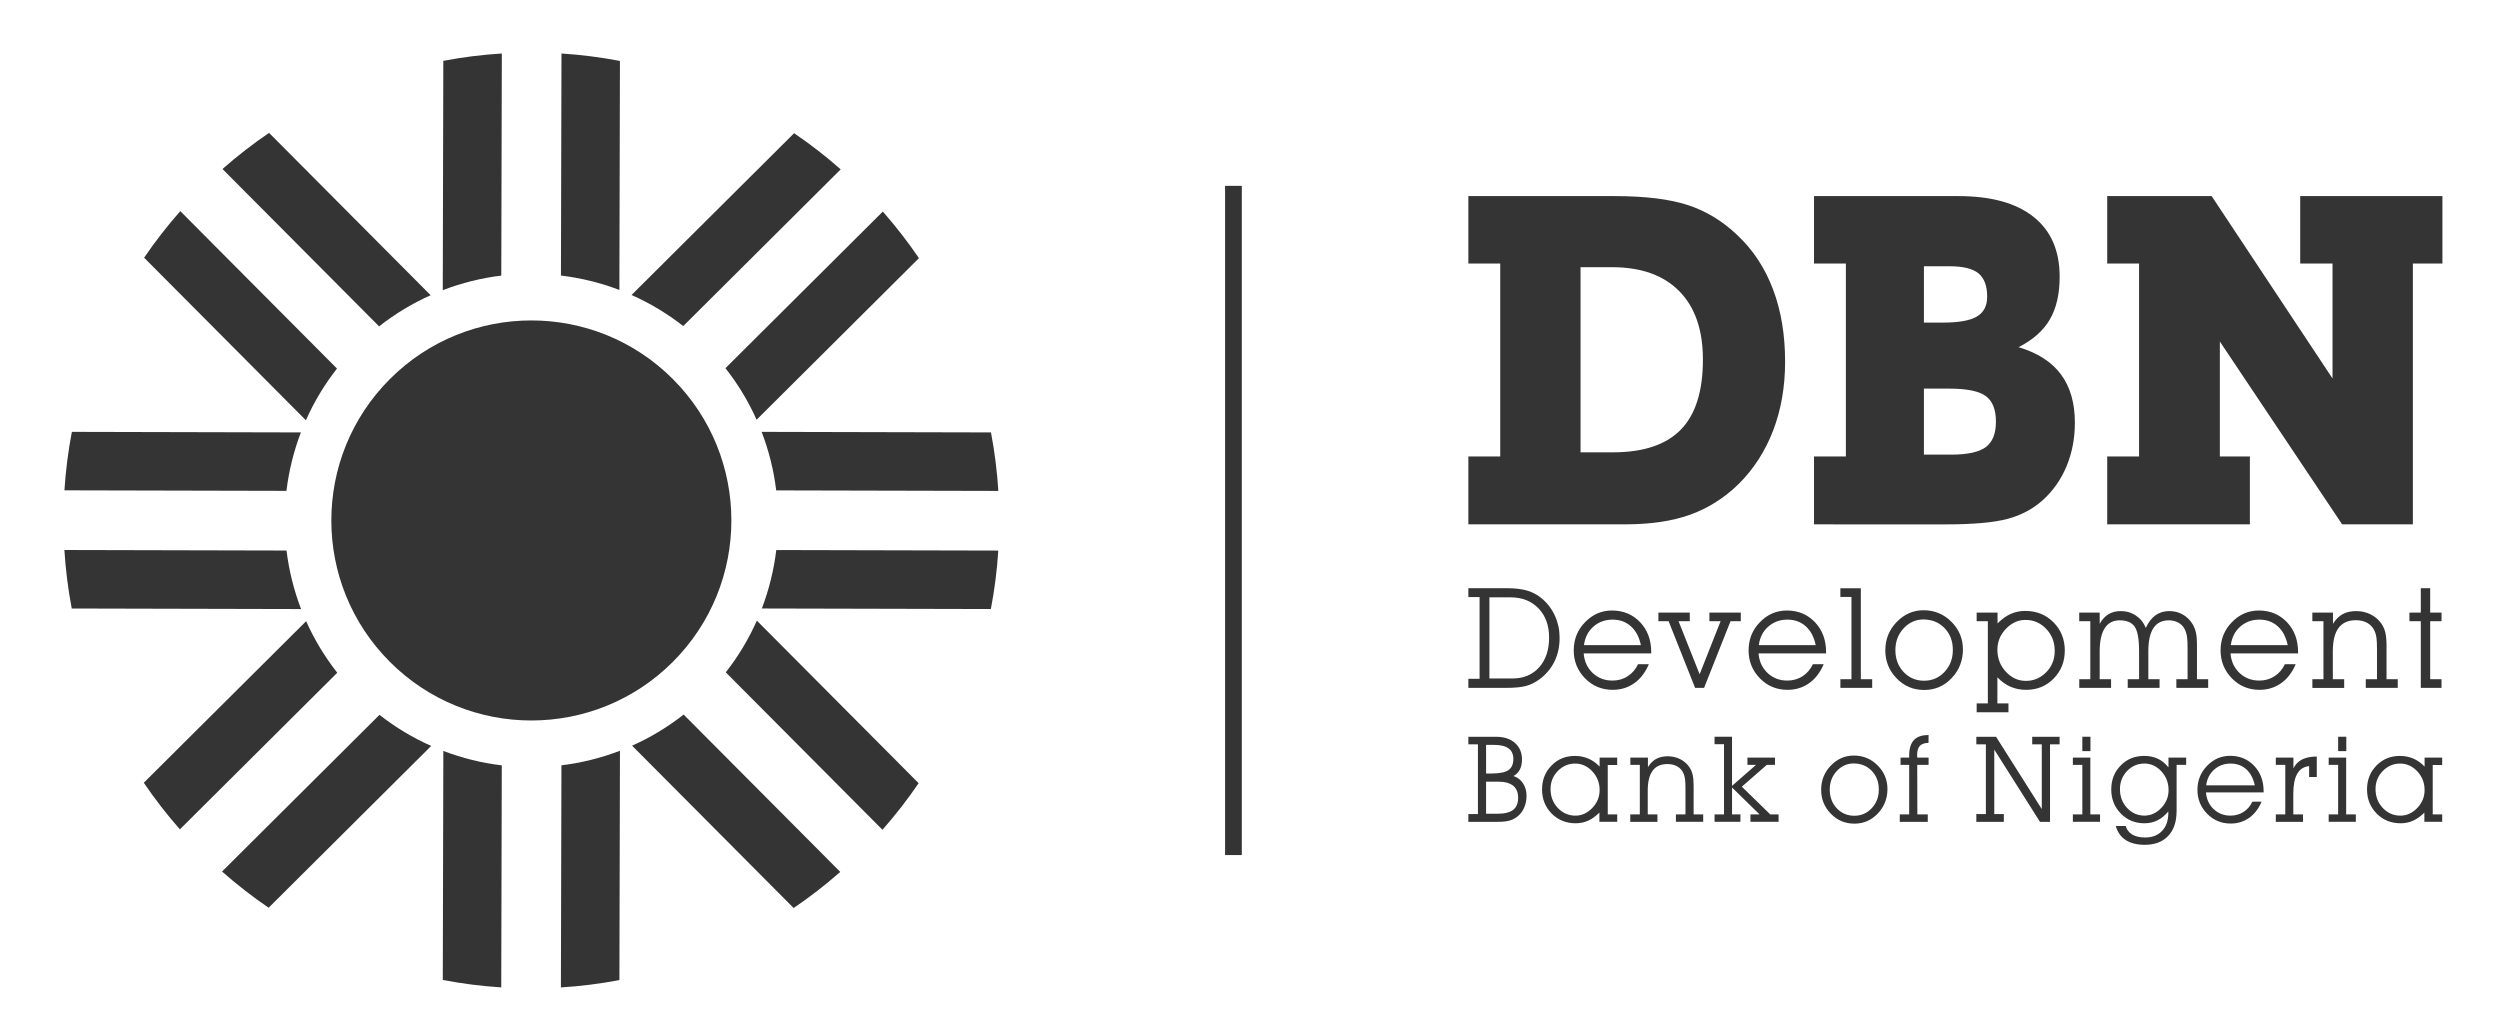<svg width="122" height="50" viewBox="0 0 122 50" fill="none" xmlns="http://www.w3.org/2000/svg">
<path d="M24.489 2.61L24.463 13.449C23.491 13.568 22.532 13.805 21.607 14.161L21.634 2.969C22.579 2.789 23.532 2.67 24.489 2.61Z" fill="#343434"/>
<path d="M30.253 2.974L30.226 14.15C29.302 13.798 28.344 13.563 27.374 13.447L27.4 2.611C28.356 2.673 29.309 2.793 30.253 2.974Z" fill="#343434"/>
<path d="M41.025 8.265L33.342 15.912C32.553 15.294 31.705 14.789 30.819 14.396L38.752 6.501C39.538 7.033 40.297 7.623 41.025 8.265Z" fill="#343434"/>
<path d="M44.844 12.598L36.922 20.483C36.527 19.599 36.021 18.754 35.402 17.967L43.082 10.324C43.723 11.054 44.311 11.813 44.844 12.598Z" fill="#343434"/>
<path d="M48.719 23.957L37.879 23.931C37.76 22.959 37.524 22 37.168 21.075L48.36 21.102C48.539 22.046 48.659 23 48.719 23.957Z" fill="#343434"/>
<path d="M48.354 29.721L37.178 29.694C37.53 28.77 37.765 27.812 37.882 26.842L48.717 26.868C48.656 27.824 48.535 28.777 48.354 29.721Z" fill="#343434"/>
<path d="M43.064 40.493L35.418 32.81C36.035 32.021 36.541 31.173 36.934 30.287L44.829 38.22C44.295 39.005 43.706 39.764 43.064 40.493Z" fill="#343434"/>
<path d="M38.73 44.311L30.846 36.389C31.729 35.995 32.575 35.488 33.361 34.87L41.004 42.549C40.275 43.19 39.516 43.779 38.73 44.311Z" fill="#343434"/>
<path d="M24.487 37.35L24.461 48.185C23.505 48.123 22.552 48.004 21.608 47.822L21.635 36.646C22.559 36.998 23.517 37.234 24.487 37.35Z" fill="#343434"/>
<path d="M30.254 36.636L30.227 47.828C29.282 48.008 28.329 48.127 27.372 48.187L27.398 37.347C28.37 37.228 29.329 36.991 30.254 36.636Z" fill="#343434"/>
<path d="M16.459 32.829L8.779 40.472C8.137 39.744 7.551 38.984 7.017 38.198L14.939 30.314C15.334 31.197 15.84 32.042 16.459 32.829Z" fill="#343434"/>
<path d="M21.042 36.402L13.109 44.297C12.324 43.762 11.565 43.174 10.836 42.531L18.519 34.884C19.308 35.503 20.155 36.008 21.042 36.402Z" fill="#343434"/>
<path d="M13.979 23.954L3.144 23.928C3.206 22.973 3.325 22.019 3.507 21.075L14.683 21.102C14.331 22.026 14.095 22.985 13.979 23.954Z" fill="#343434"/>
<path d="M14.693 29.722L3.501 29.695C3.321 28.75 3.202 27.797 3.142 26.84L13.982 26.866C14.101 27.837 14.338 28.797 14.693 29.722Z" fill="#343434"/>
<path d="M18.5 15.927L10.857 8.247C11.585 7.605 12.345 7.018 13.131 6.485L21.015 14.407C20.132 14.802 19.286 15.308 18.5 15.927Z" fill="#343434"/>
<path d="M14.928 20.509L7.033 12.576C7.567 11.791 8.156 11.032 8.798 10.303L16.445 17.986C15.826 18.775 15.32 19.624 14.928 20.509Z" fill="#343434"/>
<path d="M32.833 32.301C29.021 36.113 22.84 36.113 19.028 32.301C15.216 28.488 15.216 22.308 19.028 18.496C22.84 14.684 29.021 14.684 32.833 18.496C36.644 22.308 36.644 28.488 32.833 32.301Z" fill="#343434"/>
<path d="M31.238 30.705C28.306 33.637 23.555 33.637 20.623 30.705C17.692 27.774 17.692 23.022 20.623 20.09C23.555 17.159 28.306 17.159 31.238 20.09C34.169 23.022 34.169 27.774 31.238 30.705Z" fill="#343434"/>
<path d="M29.683 29.151C27.61 31.224 24.25 31.224 22.178 29.151C20.105 27.079 20.105 23.719 22.178 21.646C24.25 19.573 27.61 19.573 29.683 21.646C31.756 23.718 31.756 27.079 29.683 29.151Z" fill="#343434"/>
<path d="M60.6 9.07H59.784V41.727H60.6V9.07Z" fill="#343434"/>
<path d="M108.329 22.277H109.794V25.589H102.832V22.277H104.386V12.859H102.832V9.569H107.928L113.827 18.469V12.859H112.25V9.569H119.19V12.859H117.748V25.589H114.297L108.329 16.667V22.277ZM88.524 25.589V22.277H90.079V12.859H88.524V9.569H95.558C97.165 9.569 98.393 9.908 99.238 10.584C100.087 11.256 100.511 12.232 100.511 13.509C100.511 14.354 100.349 15.049 100.03 15.593C99.711 16.141 99.204 16.588 98.506 16.941C99.437 17.219 100.128 17.666 100.578 18.275C101.029 18.883 101.254 19.668 101.254 20.629C101.254 21.392 101.119 22.094 100.853 22.74C100.586 23.385 100.203 23.938 99.704 24.392C99.22 24.831 98.645 25.139 97.977 25.319C97.312 25.5 96.298 25.59 94.943 25.59L88.524 25.589ZM93.887 15.743H94.811C95.585 15.743 96.14 15.645 96.474 15.446C96.808 15.248 96.974 14.924 96.974 14.477C96.974 13.951 96.831 13.572 96.549 13.339C96.267 13.11 95.802 12.994 95.149 12.994H93.888L93.887 15.743ZM93.887 22.186H95.216C96.016 22.186 96.579 22.062 96.906 21.819C97.237 21.57 97.401 21.161 97.401 20.58C97.401 19.986 97.237 19.57 96.906 19.329C96.579 19.086 95.986 18.965 95.13 18.965H93.887V22.186ZM73.211 22.277V12.859H71.656V9.569H78.772C80.278 9.569 81.475 9.716 82.37 10.008C83.267 10.302 84.071 10.793 84.792 11.484C85.555 12.202 86.132 13.08 86.523 14.121C86.918 15.157 87.113 16.336 87.113 17.658C87.113 18.874 86.918 19.99 86.531 21.007C86.14 22.022 85.577 22.896 84.837 23.628C84.131 24.312 83.347 24.807 82.475 25.119C81.607 25.43 80.552 25.588 79.313 25.588H71.656V22.276L73.211 22.277ZM78.709 22.074C80.204 22.074 81.311 21.701 82.028 20.962C82.746 20.222 83.102 19.085 83.102 17.545C83.102 16.103 82.719 14.992 81.949 14.21C81.183 13.429 80.086 13.039 78.664 13.039H77.131V22.074H78.709Z" fill="#343434"/>
<path d="M118.135 33.568V30.313H117.58V29.896H118.135V28.705H118.593V29.896H119.146V30.313H118.593V33.145H119.146V33.569L118.135 33.568ZM113.384 33.145V30.313H112.843V29.896H113.849V30.443C113.98 30.229 114.137 30.072 114.32 29.971C114.504 29.87 114.723 29.821 114.979 29.821C115.233 29.821 115.466 29.873 115.679 29.978C115.891 30.083 116.067 30.231 116.205 30.422C116.296 30.553 116.362 30.698 116.402 30.857C116.442 31.016 116.463 31.238 116.463 31.525V33.145H117.01V33.569H115.45V33.145H115.997V31.662C115.997 31.429 115.989 31.253 115.973 31.135C115.958 31.017 115.93 30.913 115.893 30.821C115.817 30.64 115.7 30.503 115.542 30.408C115.384 30.314 115.194 30.266 114.971 30.266C114.592 30.266 114.31 30.392 114.122 30.643C113.935 30.895 113.842 31.275 113.842 31.784V33.146H114.396V33.57H112.844V33.146L113.384 33.145ZM112.147 31.886H108.85C108.88 32.275 109.028 32.593 109.289 32.841C109.55 33.088 109.871 33.212 110.252 33.212C110.528 33.212 110.775 33.143 110.994 33.002C111.214 32.862 111.383 32.665 111.503 32.412H112.03C111.86 32.814 111.623 33.124 111.318 33.34C111.013 33.555 110.661 33.664 110.265 33.664C109.731 33.664 109.28 33.475 108.913 33.1C108.547 32.723 108.364 32.27 108.364 31.74C108.364 31.202 108.547 30.742 108.916 30.363C109.283 29.984 109.722 29.793 110.231 29.793C110.784 29.793 111.241 29.983 111.604 30.363C111.965 30.744 112.146 31.231 112.146 31.826L112.147 31.886ZM111.641 31.483C111.558 31.088 111.397 30.782 111.155 30.564C110.913 30.346 110.615 30.238 110.259 30.238C109.892 30.238 109.579 30.353 109.321 30.582C109.062 30.812 108.911 31.112 108.864 31.483H111.641ZM102.007 33.145V30.313H101.466V29.896H102.465V30.443C102.581 30.233 102.723 30.077 102.893 29.975C103.064 29.872 103.263 29.821 103.489 29.821C103.768 29.821 104.017 29.895 104.236 30.042C104.455 30.189 104.614 30.389 104.715 30.641C104.843 30.364 105 30.159 105.19 30.024C105.38 29.889 105.604 29.821 105.865 29.821C106.095 29.821 106.306 29.873 106.501 29.978C106.694 30.083 106.852 30.231 106.975 30.422C107.059 30.556 107.12 30.698 107.157 30.85C107.194 31.002 107.212 31.227 107.212 31.525V33.145H107.759V33.569H106.206V33.145H106.754V31.639C106.754 31.413 106.747 31.243 106.733 31.126C106.721 31.009 106.697 30.907 106.664 30.82C106.601 30.643 106.499 30.509 106.355 30.415C106.211 30.32 106.039 30.272 105.839 30.272C105.504 30.272 105.254 30.398 105.087 30.65C104.922 30.901 104.839 31.279 104.839 31.783V33.145H105.387V33.569H103.833V33.145H104.387V31.783C104.387 31.188 104.315 30.788 104.172 30.581C104.029 30.375 103.783 30.272 103.438 30.272C103.118 30.272 102.875 30.4 102.712 30.655C102.548 30.909 102.465 31.285 102.465 31.783V33.145H103.02V33.569H101.468V33.145H102.007ZM97.007 34.327V30.313H96.46V29.896H97.48V30.423C97.69 30.212 97.906 30.056 98.123 29.959C98.342 29.862 98.578 29.813 98.832 29.813C99.384 29.813 99.843 29.999 100.211 30.369C100.578 30.74 100.762 31.2 100.762 31.746C100.762 32.285 100.582 32.739 100.223 33.109C99.863 33.479 99.413 33.664 98.875 33.664C98.599 33.664 98.344 33.613 98.112 33.512C97.879 33.41 97.666 33.257 97.473 33.052V34.326H98.013V34.758H96.461V34.326L97.007 34.327ZM97.473 31.707C97.473 32.125 97.611 32.484 97.887 32.781C98.163 33.079 98.488 33.227 98.863 33.227C99.249 33.227 99.579 33.086 99.855 32.805C100.132 32.523 100.27 32.177 100.27 31.769C100.27 31.339 100.131 30.978 99.853 30.688C99.576 30.397 99.24 30.252 98.845 30.252C98.484 30.252 98.165 30.397 97.887 30.688C97.612 30.978 97.473 31.317 97.473 31.707ZM92.003 31.736C92.003 31.197 92.188 30.736 92.556 30.355C92.926 29.972 93.363 29.78 93.871 29.78C94.404 29.78 94.856 29.969 95.231 30.344C95.605 30.721 95.791 31.168 95.791 31.689C95.791 32.236 95.608 32.703 95.242 33.091C94.875 33.477 94.429 33.671 93.903 33.671C93.371 33.671 92.92 33.482 92.553 33.102C92.186 32.722 92.003 32.267 92.003 31.736ZM92.495 31.726C92.495 32.151 92.629 32.507 92.895 32.792C93.163 33.077 93.497 33.219 93.897 33.219C94.292 33.219 94.624 33.075 94.893 32.788C95.163 32.501 95.299 32.145 95.299 31.72C95.299 31.285 95.164 30.929 94.892 30.65C94.621 30.37 94.278 30.23 93.864 30.23C93.488 30.23 93.166 30.374 92.898 30.661C92.63 30.949 92.495 31.304 92.495 31.726ZM90.351 33.145V29.131H89.81V28.706H90.809V33.145H91.363V33.569H89.811V33.145H90.351ZM89.114 31.886H85.817C85.847 32.275 85.995 32.593 86.256 32.841C86.517 33.088 86.838 33.212 87.219 33.212C87.495 33.212 87.742 33.143 87.96 33.002C88.181 32.862 88.35 32.665 88.47 32.412H88.996C88.826 32.814 88.59 33.124 88.285 33.34C87.98 33.555 87.628 33.664 87.232 33.664C86.697 33.664 86.247 33.475 85.88 33.1C85.514 32.723 85.331 32.27 85.331 31.74C85.331 31.202 85.514 30.742 85.883 30.363C86.25 29.984 86.689 29.793 87.198 29.793C87.751 29.793 88.208 29.983 88.57 30.363C88.931 30.744 89.113 31.231 89.113 31.826L89.114 31.886ZM88.608 31.483C88.525 31.088 88.364 30.782 88.122 30.564C87.88 30.346 87.581 30.238 87.226 30.238C86.859 30.238 86.546 30.353 86.288 30.582C86.029 30.812 85.877 31.112 85.831 31.483H88.608ZM82.721 33.568L81.428 30.313H80.93V29.896H82.461V30.313H81.913L82.942 32.904L83.966 30.313H83.419V29.896H84.951V30.313H84.45L83.159 33.568H82.721ZM80.581 31.886H77.284C77.314 32.275 77.462 32.593 77.723 32.841C77.984 33.088 78.305 33.212 78.686 33.212C78.962 33.212 79.209 33.143 79.428 33.002C79.648 32.862 79.817 32.665 79.937 32.412H80.464C80.294 32.814 80.057 33.124 79.752 33.34C79.447 33.555 79.096 33.664 78.699 33.664C78.165 33.664 77.715 33.475 77.347 33.1C76.981 32.723 76.798 32.27 76.798 31.74C76.798 31.202 76.981 30.742 77.35 30.363C77.717 29.984 78.156 29.793 78.665 29.793C79.218 29.793 79.675 29.983 80.038 30.363C80.399 30.744 80.58 31.231 80.58 31.826L80.581 31.886ZM80.075 31.483C79.993 31.088 79.831 30.782 79.589 30.564C79.347 30.346 79.049 30.238 78.693 30.238C78.326 30.238 78.013 30.353 77.755 30.582C77.497 30.812 77.345 31.112 77.298 31.483H80.075ZM72.204 33.124V29.137H71.656V28.705H73.551C73.947 28.705 74.276 28.745 74.536 28.824C74.797 28.903 75.034 29.032 75.247 29.209C75.526 29.448 75.738 29.732 75.886 30.062C76.035 30.392 76.109 30.746 76.109 31.127C76.109 31.555 76.025 31.94 75.858 32.281C75.691 32.623 75.447 32.913 75.124 33.152C74.918 33.303 74.702 33.41 74.474 33.474C74.246 33.537 73.911 33.569 73.468 33.569H71.656V33.125L72.204 33.124ZM72.683 33.11H73.805C74.349 33.11 74.783 32.929 75.108 32.568C75.433 32.206 75.596 31.721 75.596 31.113C75.596 30.524 75.424 30.048 75.08 29.689C74.735 29.33 74.278 29.15 73.708 29.15H72.683V33.11Z" fill="#343434"/>
<path d="M118.718 39.744H119.179V40.105H118.309V39.655C118.131 39.833 117.948 39.965 117.76 40.049C117.573 40.134 117.369 40.176 117.152 40.176C116.681 40.176 116.291 40.017 115.98 39.701C115.667 39.384 115.511 38.991 115.511 38.523C115.511 38.062 115.664 37.675 115.968 37.361C116.274 37.047 116.656 36.889 117.117 36.889C117.352 36.889 117.571 36.934 117.771 37.019C117.972 37.106 118.155 37.236 118.32 37.41V36.971H119.178V37.333H118.717V39.744H118.718ZM118.32 38.557C118.32 38.199 118.201 37.894 117.964 37.642C117.726 37.389 117.448 37.262 117.128 37.262C116.799 37.262 116.518 37.383 116.281 37.623C116.045 37.864 115.926 38.158 115.926 38.505C115.926 38.872 116.045 39.179 116.281 39.429C116.518 39.678 116.803 39.803 117.14 39.803C117.45 39.803 117.723 39.678 117.962 39.429C118.201 39.18 118.32 38.89 118.32 38.557ZM114.101 39.744V37.327H113.64V36.97H114.493V39.744H114.965V40.105H113.64V39.744H114.101ZM114.101 36.655V35.954H114.499V36.655H114.101ZM111.522 39.744V37.327H111.06V36.97H111.919V37.496C112.018 37.298 112.159 37.153 112.342 37.062C112.525 36.969 112.764 36.921 113.059 36.918V37.916H112.685V37.386C112.423 37.414 112.23 37.539 112.103 37.762C111.977 37.985 111.913 38.311 111.913 38.74V39.744H112.386V40.106H111.06V39.744L111.522 39.744ZM110.465 38.669H107.651C107.677 39.001 107.803 39.273 108.026 39.485C108.249 39.696 108.523 39.803 108.848 39.803C109.084 39.803 109.295 39.744 109.482 39.624C109.67 39.504 109.815 39.336 109.916 39.12H110.366C110.221 39.463 110.018 39.728 109.758 39.912C109.497 40.096 109.198 40.189 108.859 40.189C108.402 40.189 108.018 40.028 107.705 39.707C107.392 39.386 107.235 38.998 107.235 38.546C107.235 38.087 107.392 37.694 107.706 37.371C108.02 37.046 108.394 36.884 108.83 36.884C109.302 36.884 109.692 37.046 110.002 37.371C110.311 37.696 110.465 38.112 110.465 38.619V38.669ZM110.033 38.325C109.963 37.989 109.825 37.727 109.619 37.541C109.412 37.355 109.157 37.262 108.853 37.262C108.54 37.262 108.272 37.36 108.053 37.556C107.831 37.753 107.702 38.009 107.662 38.325H110.033ZM106.217 39.587C106.217 40.104 106.08 40.506 105.806 40.795C105.533 41.083 105.153 41.227 104.669 41.227C104.286 41.227 103.975 41.149 103.736 40.995C103.496 40.838 103.335 40.611 103.251 40.31H103.735C103.788 40.493 103.895 40.632 104.057 40.727C104.22 40.823 104.43 40.87 104.686 40.87C105.032 40.87 105.307 40.762 105.51 40.548C105.713 40.333 105.814 40.041 105.814 39.671V39.602C105.647 39.797 105.469 39.943 105.28 40.035C105.091 40.129 104.879 40.176 104.646 40.176C104.188 40.176 103.804 40.017 103.494 39.7C103.184 39.383 103.029 38.99 103.029 38.523C103.029 38.059 103.182 37.67 103.487 37.358C103.792 37.045 104.175 36.888 104.634 36.888C104.888 36.888 105.11 36.934 105.303 37.026C105.497 37.117 105.669 37.258 105.821 37.449V36.97H106.685V37.327H106.219V39.587H106.217ZM103.454 38.511C103.454 38.878 103.572 39.184 103.805 39.431C104.038 39.678 104.319 39.802 104.646 39.802C104.957 39.802 105.231 39.678 105.469 39.429C105.707 39.181 105.826 38.891 105.826 38.556C105.826 38.198 105.708 37.893 105.475 37.641C105.242 37.388 104.965 37.261 104.646 37.261C104.319 37.261 104.038 37.382 103.805 37.622C103.572 37.864 103.454 38.159 103.454 38.511ZM101.618 39.744V37.327H101.156V36.97H102.009V39.744H102.482V40.105H101.156V39.744H101.618ZM101.618 36.655V35.954H102.015V36.655H101.618ZM99.639 39.482V36.323H99.172V35.955H100.509V36.323H100.041V40.106H99.551L97.321 36.58V39.727H97.787V40.106H96.445V39.727H96.911V36.323H96.445V35.955H97.408L99.639 39.482ZM93.168 39.744V37.327H92.747V36.97H93.168V36.859C93.168 36.53 93.244 36.283 93.398 36.118C93.549 35.953 93.778 35.872 94.085 35.872H94.115L94.112 36.252C93.917 36.256 93.776 36.305 93.687 36.4C93.6 36.495 93.555 36.648 93.555 36.86C93.555 36.87 93.556 36.889 93.558 36.913C93.56 36.939 93.561 36.957 93.561 36.971H94.115V37.327H93.561L93.567 39.744H94.075V40.106H92.709V39.744H93.168V39.744ZM88.872 38.541C88.872 38.08 89.03 37.687 89.344 37.361C89.659 37.034 90.033 36.871 90.468 36.871C90.922 36.871 91.308 37.032 91.629 37.352C91.948 37.673 92.108 38.056 92.108 38.501C92.108 38.968 91.951 39.367 91.638 39.698C91.325 40.028 90.944 40.194 90.496 40.194C90.041 40.194 89.657 40.032 89.343 39.708C89.028 39.383 88.872 38.995 88.872 38.541ZM89.292 38.533C89.292 38.896 89.406 39.2 89.634 39.443C89.863 39.686 90.148 39.809 90.49 39.809C90.826 39.809 91.11 39.686 91.34 39.441C91.57 39.195 91.686 38.892 91.686 38.529C91.686 38.158 91.57 37.854 91.339 37.615C91.107 37.377 90.814 37.257 90.461 37.257C90.14 37.257 89.864 37.379 89.636 37.625C89.407 37.87 89.292 38.172 89.292 38.533ZM84.132 39.744V36.316H83.67V35.954H84.523V38.35L85.692 37.327H85.275V36.97H86.619V37.327H86.218L85.002 38.39L86.39 39.744H86.795V40.105H85.422V39.744H85.867L84.524 38.43V39.744H84.933V40.105H83.67V39.744H84.132ZM80.023 39.744V37.327H79.561V36.97H80.419V37.437C80.531 37.254 80.666 37.119 80.821 37.034C80.978 36.948 81.165 36.906 81.383 36.906C81.599 36.906 81.799 36.951 81.981 37.04C82.162 37.13 82.312 37.256 82.43 37.42C82.508 37.532 82.564 37.655 82.598 37.791C82.632 37.926 82.649 38.116 82.649 38.361V39.744H83.116V40.105H81.784V39.744H82.251V38.478C82.251 38.278 82.244 38.128 82.23 38.028C82.217 37.927 82.194 37.837 82.162 37.759C82.097 37.605 81.997 37.488 81.862 37.407C81.727 37.327 81.565 37.286 81.374 37.286C81.051 37.286 80.809 37.392 80.65 37.608C80.49 37.823 80.41 38.146 80.41 38.581V39.744H80.883V40.106H79.557V39.744H80.023V39.744ZM78.459 39.744H78.92V40.105H78.05V39.655C77.872 39.833 77.689 39.965 77.501 40.049C77.314 40.134 77.111 40.176 76.893 40.176C76.423 40.176 76.032 40.017 75.721 39.701C75.408 39.384 75.252 38.991 75.252 38.523C75.252 38.062 75.405 37.675 75.71 37.361C76.015 37.047 76.397 36.889 76.858 36.889C77.093 36.889 77.312 36.934 77.512 37.019C77.713 37.106 77.896 37.236 78.061 37.41V36.971H78.919V37.333H78.458L78.459 39.744ZM78.061 38.557C78.061 38.199 77.943 37.894 77.705 37.642C77.467 37.389 77.189 37.262 76.869 37.262C76.541 37.262 76.259 37.383 76.022 37.623C75.786 37.864 75.667 38.158 75.667 38.505C75.667 38.872 75.786 39.179 76.022 39.429C76.259 39.678 76.544 39.803 76.882 39.803C77.191 39.803 77.465 39.678 77.703 39.429C77.942 39.18 78.061 38.89 78.061 38.557ZM71.656 40.106V39.727H72.123V36.323H71.656V35.955H73.011C73.398 35.955 73.705 36.056 73.932 36.257C74.158 36.458 74.273 36.728 74.273 37.064C74.273 37.257 74.238 37.422 74.168 37.557C74.097 37.693 73.994 37.797 73.858 37.87C74.052 37.934 74.209 38.052 74.322 38.225C74.437 38.4 74.495 38.602 74.495 38.834C74.495 39.053 74.453 39.252 74.369 39.435C74.286 39.616 74.169 39.762 74.017 39.873C73.903 39.956 73.776 40.016 73.639 40.052C73.502 40.088 73.306 40.106 73.055 40.106H71.656ZM72.521 37.747H72.772C73.173 37.747 73.453 37.692 73.613 37.581C73.772 37.47 73.852 37.288 73.852 37.035C73.852 36.809 73.774 36.639 73.62 36.524C73.465 36.41 73.235 36.351 72.931 36.351H72.521V37.747ZM72.521 39.709H73.1C73.436 39.709 73.685 39.645 73.845 39.518C74.006 39.391 74.085 39.195 74.085 38.931C74.085 38.669 74.004 38.473 73.839 38.341C73.674 38.21 73.425 38.144 73.094 38.144H72.52V39.709H72.521Z" fill="#343434"/>
</svg>
